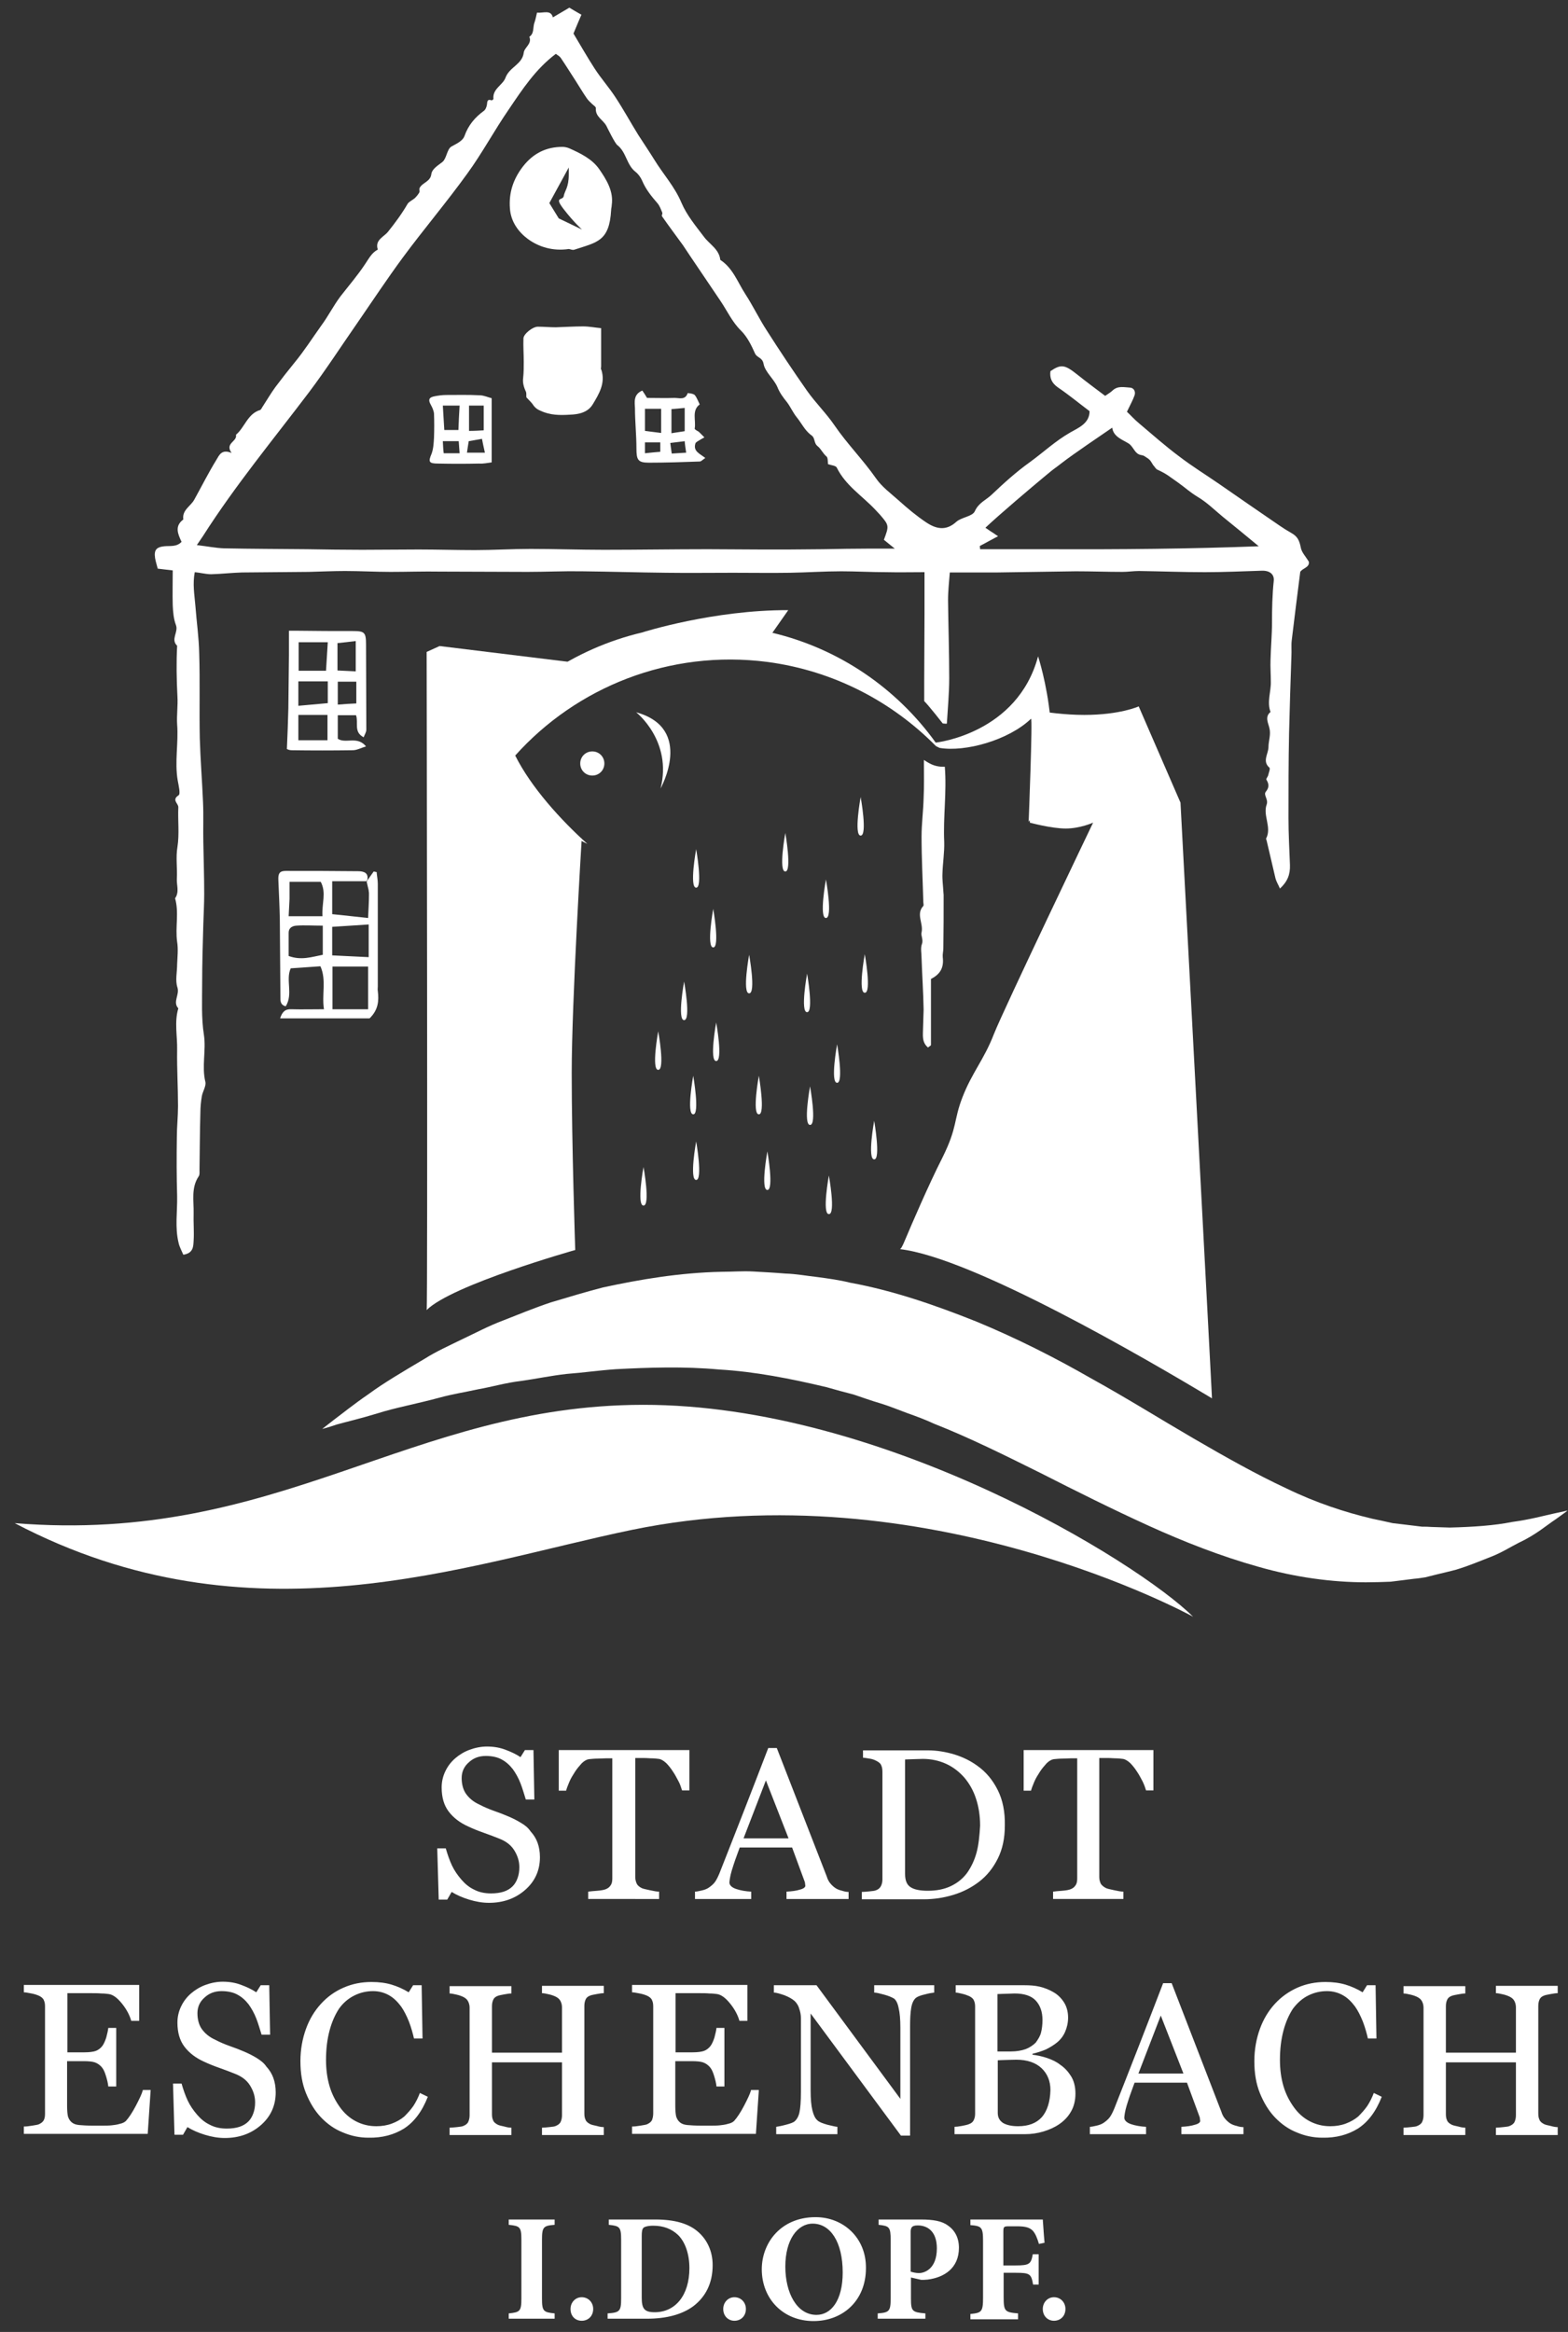 <?xml version="1.0" encoding="utf-8"?>
<!-- Generator: Adobe Illustrator 26.0.3, SVG Export Plug-In . SVG Version: 6.00 Build 0)  -->
<svg version="1.1" id="Ebene_1" xmlns="http://www.w3.org/2000/svg" xmlns:xlink="http://www.w3.org/1999/xlink" x="0px" y="0px"
	 viewBox="0 0 532.9 792.3" style="enable-background:new 0 0 532.9 792.3;" xml:space="preserve">
<rect x="0" y="0" width="532.9" height="792.3" fill="#333333" stroke="none"/>
<style type="text/css">
	.st0{fill:#FFFFFF;}
	.st1{fill:none;}
</style>
<g>
	<path class="st0" d="M411.9,475.1c0.1,0.6-10.7-202.4-10.7-202.4L387,240c0,0-6.3,2.9-18.5,2.9c-6.6,0-12.9-0.9-17.3-1.6l1.3,6.9
		c2.4-1.7,4-2.2,3.4,0.5c-1,4.7-1.4,2.9-1.4,2.9s-1.6,9-3,14.3c-1.5,5.4-1.5,13.6-1.5,13.6s7.3,2,12.2,2c4.9,0,9.3-2,9.3-2
		s-30.2,63-33.7,71.8c-3.4,8.8-7.4,13-10.7,21.5c-3.1,8-1.6,10-6.8,20.5c-4.7,9.2-10.9,23.7-12.2,26.8c-1.6,3.9-2,4.3-2.3,4.3
		C330.4,427.2,389.6,461.7,411.9,475.1L411.9,475.1z M305.7,424.3C305.7,424.3,305.7,424.3,305.7,424.3
		C305.7,424.3,305.7,424.3,305.7,424.3L305.7,424.3z M305.5,424.3C305.6,424.3,305.6,424.3,305.5,424.3
		C305.6,424.3,305.6,424.3,305.5,424.3L305.5,424.3z M214.7,227.5l-65.3-8l-4.4,2c0,0,0.4,223.6,0,223.6
		c8.6-8.6,50.5-20.4,50.5-20.4s-1.2-35.8-1.2-60.1s3.4-79.6,3.4-79.6s-8.8-5.8-13.2-9.8c-4.4-4-13.2-17.1-15.6-20.1
		c-2.4-3-2-8.2,0-9.2c1.5-0.8,10.6-2.1,18.6-2.9L214.7,227.5L214.7,227.5z"/>
	<path class="st0" d="M444.8,190.8c-1.1-1.8-2.4-3.1-2.7-4.7c-0.5-2.5-1.1-3.8-3.2-5c-1.4-0.8-2.7-1.6-4-2.5
		c-6.9-4.7-13.8-9.5-20.6-14.2c-4.5-3.1-9.2-6-13.5-9.3c-4.7-3.5-9.1-7.4-13.6-11.2c-1.6-1.3-3-2.9-4.2-4c1.1-2.3,2-3.9,2.6-5.6
		c0.4-1.2-0.2-2.5-1.5-2.6c-2-0.1-4.1-0.7-5.9,0.9c-0.7,0.7-1.6,1.2-2.6,1.9c-3.2-2.4-6.3-4.7-9.3-7.1c-4.4-3.5-5.6-3.8-9.3-1.3
		c-0.3,2.3,0.4,4,2.5,5.5c3.7,2.5,7.2,5.4,10.8,8.1c0,4.2-3.9,5.7-6.5,7.2c-5.1,2.9-9.2,6.8-13.9,10.2c-4.6,3.3-8.8,7.1-12.9,11
		c-1.9,1.8-4.4,2.7-5.7,5.6c-0.8,1.8-4.5,2-6.3,3.6c-3.5,3.2-6.9,2.4-10.2,0.2c-3.3-2.2-6.4-4.8-9.4-7.5c-2.7-2.4-5.7-4.6-7.7-7.5
		c-4.4-6.3-9.8-11.7-14.1-18c-2.8-4.1-6.4-7.6-9.3-11.7c-4.7-6.7-9.3-13.6-13.7-20.5c-2.6-4-4.7-8.4-7.3-12.4
		c-2.6-4-4.2-8.8-8.5-11.6c-0.4-3.7-3.7-5.3-5.6-7.9c-2.8-3.7-5.8-7.3-7.6-11.5c-2.3-5.5-6.2-9.7-9.2-14.6c-1.8-2.9-3.7-5.7-5.5-8.5
		c-2.6-4.2-5-8.6-7.7-12.7c-2.2-3.4-4.9-6.4-7.1-9.8c-2.6-4-4.9-8.1-7.2-11.9c0.9-2.2,1.8-4.3,2.7-6.4c-1.6-0.9-2.8-1.6-4.1-2.4
		c-1.8,1.1-3.6,2.1-5.6,3.3c-0.7-2.7-3.2-1.4-5.4-1.6c-0.3,1.3-0.5,2.3-0.8,3.2c-0.7,1.6,0,3.8-1.8,5c1,2.4-1.7,3.6-1.9,5.4
		c-0.5,4-4.9,4.9-6.2,8.5c-0.9,2.5-4.5,3.8-4.1,7.2c0,0.2-0.5,0.5-0.6,0.5c-1.4-0.5-1.5,0.2-1.6,1.4c-0.1,0.8-0.5,1.8-1.1,2.2
		c-3,2.2-5.2,4.8-6.5,8.4c-0.6,1.8-2.7,2.7-4.5,3.7c-1.5,0.9-1.6,4-3,5.2c-1.5,1.2-3.5,2.3-3.8,4.1c-0.3,2.7-3.1,2.9-4,4.8
		c-0.2,0.4,0.1,1.1-0.1,1.5c-0.4,0.7-0.9,1.3-1.5,1.9c-0.8,0.7-2,1.2-2.5,2c-1.9,3.3-4.2,6.4-6.6,9.4c-1.4,1.8-4.6,2.8-3.5,6.1
		c-2.1,1.1-3,3-4.3,4.9c-2.5,3.8-5.6,7.4-8.4,11c-2.4,3.2-4.2,6.8-6.5,9.9c-3,4.2-5.8,8.6-9.1,12.6c-2.2,2.7-4.4,5.5-6.5,8.3
		c-1.6,2.2-3,4.6-4.5,6.9c-0.2,0.3-0.4,0.8-0.7,0.9c-4.3,1.3-5.2,5.9-8.2,8.4c0.5,2.4-3.9,2.8-1.5,6.2c-3.5-1.5-4.3,1-5.2,2.4
		c-2.7,4.4-5,9-7.5,13.5c-1.2,2.2-4.2,3.5-3.7,6.7c-3.1,2.3-1.8,5-0.6,7.6c-1.7,1.8-3.9,1.3-5.9,1.5c-2.7,0.3-3.5,1.3-3.1,4
		c0.2,1.2,0.6,2.4,0.9,3.6c1.8,0.2,3.2,0.4,5.1,0.6c0,4-0.1,7.9,0,11.8c0.1,2.3,0.3,4.7,1.1,6.8c0.9,2.4-1.9,4.8,0.4,7
		c-0.3,5.7-0.2,11.4,0.1,17.2c0.2,3.1-0.3,6.4-0.1,9.5c0.5,6.4-0.9,12.7,0.2,19.1c0.3,1.7,1,4.5,0.3,5c-2.5,1.6,0,2.8-0.1,4.1
		c-0.2,4.5,0.4,9-0.3,13.5c-0.6,3.5,0,7.2-0.2,10.8c-0.1,2.2,0.9,4.5-0.6,6.6c1.4,4.9,0,9.8,0.7,14.8c0.4,2.5,0.1,5.1,0,7.6
		c0,2.7-0.7,5.5,0.1,7.9c0.8,2.5-1.7,4.9,0.3,7.1c-1.4,4.7-0.3,9.4-0.4,14.1c-0.1,6.4,0.3,12.7,0.3,19.1c0,3.5-0.4,7.1-0.4,10.6
		c-0.1,6.7-0.1,13.4,0.1,20c0.1,5.3-0.8,10.6,0.5,15.9c0.3,1.4,1.1,2.8,1.6,4c3.4-0.5,3.4-2.8,3.5-4.7c0.2-3.1-0.1-6.2,0-9.4
		c0.1-4.2-0.9-8.6,1.7-12.5c0.4-0.5,0.3-1.4,0.3-2.1c0.1-6.5,0.1-13.1,0.3-19.6c0-1.9,0.2-3.8,0.5-5.6c0.3-1.6,1.5-3.4,1.2-4.8
		c-1.3-5.3,0.3-10.7-0.5-16c-0.9-5.7-0.6-11.5-0.6-17.3c0-6.8,0.2-13.6,0.4-20.4c0.1-3.4,0.3-6.8,0.3-10.2c0-5.9-0.2-11.7-0.3-17.6
		c-0.1-4.5,0.1-9-0.1-13.5c-0.3-7.3-0.9-14.6-1.1-21.8c-0.2-9.6,0.1-19.2-0.2-28.8c-0.1-5.4-0.9-10.8-1.3-16.2
		c-0.3-3.7-1-7.4-0.2-11.4c2,0.2,3.8,0.7,5.6,0.7c3.5-0.1,6.9-0.5,10.4-0.6c7.6-0.1,15.2-0.1,22.8-0.2c4.1-0.1,8.2-0.3,12.3-0.3
		c5.1,0,10.3,0.3,15.4,0.3c5.6,0,11.3-0.2,16.9-0.1c9.9,0,19.8,0.1,29.7,0.1c6.1,0,12.2-0.3,18.4-0.2c9.6,0.1,19.1,0.4,28.7,0.5
		c7.6,0.1,15.1,0,22.7,0c6.5,0,13,0.1,19.4,0c5.8-0.1,11.6-0.5,17.4-0.5c5.1,0,10.2,0.3,15.4,0.3c4.2,0.1,8.4,0,12.9,0
		c0,5.2,0,9.7,0,14.2c0,7.6-0.1,15.2-0.1,22.9c0,2.2,0,4.5,0,6.7c1.7,1.7,6.3,7.6,6.3,7.6l1.2,0.1l0.2-0.1
		c0.3-5.1,0.8-10.2,0.8-15.3c0-8.9-0.3-17.7-0.4-26.6c0-3.3,0.4-6.6,0.6-9.4c5.7,0,10.8,0,15.9,0c9-0.1,17.9-0.3,26.9-0.4
		c5.3,0,10.6,0.2,15.9,0.2c1.9,0,3.7-0.3,5.6-0.3c7.4,0.1,14.9,0.4,22.4,0.4c6.4,0,12.9-0.3,19.3-0.5c2.7-0.1,4.3,1.2,4.1,3.4
		c-0.5,4.7-0.6,9.5-0.6,14.2c0,4.2-0.4,8.4-0.5,12.6c-0.1,2.5,0.1,5,0.1,7.5c0.1,3.4-1.4,6.9-0.1,10.3c-2,1.6-0.8,3.7-0.4,5.4
		c0.6,2.3-0.3,4.4-0.3,6.5c0,2.3-2.2,4.8,0.3,7c0.4,0.3-0.2,1.7-0.4,2.6c-0.1,0.5-0.8,1.2-0.6,1.5c0.9,1.5,1,2.6-0.2,4.1
		c-0.9,1.1,0.9,2.5,0.3,4.3c-1.4,3.7,1.8,7.8-0.2,11.6c-0.1,0.2,0.2,0.5,0.2,0.8c1,4.3,2,8.5,3,12.8c0.3,1.1,1,2.2,1.5,3.4
		c2.6-2.4,3.5-4.8,3.4-8c-0.2-5.3-0.5-10.6-0.5-16c0-9.6,0-19.2,0.2-28.7c0.2-8.8,0.5-17.6,0.8-26.4c0.1-1.7-0.1-3.5,0.1-5.2
		c0.9-7.7,1.9-15.3,2.9-23.3C442.7,193,445.2,192.8,444.8,190.8L444.8,190.8z M300.4,183.4c1,0.8,2,1.6,3.7,3c-3.3,0-6,0-8.6,0
		c-5.2,0-10.4,0.1-15.6,0.2c-4,0-7.9,0.1-11.9,0.1c-3.1,0-6.2,0-9.3,0c-6,0-12-0.1-18.1-0.1c-11.8,0-23.6,0.2-35.4,0.2
		c-8.3,0-16.6-0.3-24.9-0.3c-6.3,0-12.6,0.4-18.9,0.4c-6.4,0-12.8-0.2-19.2-0.2c-6.4,0-12.8,0.1-19.2,0.1c-6.2,0-12.5-0.1-18.7-0.2
		c-9.4-0.1-18.8-0.1-28.2-0.3c-2.8-0.1-5.7-0.7-9.2-1.1c0.9-1.3,1.5-2.2,2.1-3.1c10.9-17.1,23.8-32.7,36-48.8
		c5.8-7.7,11.1-15.9,16.6-23.8c5.1-7.4,10-14.8,15.3-22c7.1-9.6,14.9-18.8,21.9-28.5c5.1-7,9.2-14.7,14.1-21.8
		c4.6-6.8,9.1-13.7,16-18.9c0.7,0.5,1.4,0.9,1.7,1.4c1.7,2.5,3.3,5.1,5,7.7c1.3,2,2.5,4.1,3.9,6.1c0.5,0.7,1.1,1.2,1.7,1.8
		c0.5,0.5,1.4,1,1.3,1.5c-0.2,2.9,2.5,3.9,3.6,6c0.5,1,2.9,5.9,3.7,6.5c3.1,2.4,3.1,6.7,6.2,9.1c0.9,0.7,1.7,1.8,2.2,2.9
		c1.2,2.9,3.1,5.3,5.2,7.7c0.8,0.9,1.2,2.1,1.7,3.3c0.1,0.3-0.3,0.9-0.1,1.2c2.3,3.3,4.7,6.5,7.1,9.8c0.8,1.2,1.6,2.4,2.4,3.6
		c3.4,5,6.8,10.1,10.2,15.1c2.4,3.5,4.1,7.4,7.2,10.4c2.1,2.1,3.5,5,4.7,7.7c0.7,1.5,2.5,1.3,2.9,3.5c0.5,2.8,3.5,5.1,4.7,7.9
		c0.8,2,2,3.6,3.3,5.2c1.2,1.6,2,3.5,3.3,5.1c1.7,2.1,2.8,4.6,5.1,6.2c1.2,0.9,0.6,2.6,2.1,3.7c1,0.8,1.7,2.4,2.9,3.4
		c0.5,0.4,0.4,1.7,0.5,2.6c1.2,0.4,2.7,0.5,3,1.2c3,6.1,8.7,9.6,13.1,14.3c0.5,0.5,1,1.1,1.5,1.6
		C302.2,178.5,302.2,178.6,300.4,183.4L300.4,183.4z M427.8,185.6c-23.8,0.9-47.4,1.1-71.1,1c-7.9,0-15.8,0-23.6,0
		c0-0.4-0.1-0.7-0.1-1.1c0.4-0.2,2.3-1.2,2.8-1.5c1.4-0.7,1.4-0.8,3.4-1.8c-0.9-0.6-1.7-1.2-2.4-1.6c-0.7-0.5-1.3-0.9-1.9-1.3
		c5-4.7,15.4-13.5,20.7-17.9c3.5-2.9,1.8-1.4,5.4-4.2s13.2-9.3,17-11.9c1.9-1.3-2,1.3,0,0v0v0c0.2,1.6,1.1,2.6,2.2,3.4
		c1.1,0.8,2.3,1.3,3.4,2c0.2,0.1,0.4,0.3,0.6,0.5c1.2,1.2,1.7,3.1,3.6,3.4c0.3,0.1,0.6,0.1,0.8,0.2c0.3,0.1,1.1,0.7,1.3,0.8
		c1.1,0.7,1.3,1.3,2,2.4c0.2,0.2,0.3,0.4,0.5,0.6c0.1,0.2,0.2,0.3,0.4,0.5c0.1,0.2,0.3,0.3,0.4,0.4c1.3,0.6,2.5,1.2,3.7,2
		c0.6,0.4,2.8,2,3.4,2.4c2.8,2,3.8,3.1,6.7,4.9c3.1,1.8,5.8,4.5,8.6,6.8C419.7,178.9,423.8,182.3,427.8,185.6L427.8,185.6z
		 M313.2,316.8c-0.3,1.1,0.7,2.5,0.1,4c-0.5,1.4-0.1,3.1-0.1,4.7c0.2,5.9,0.6,11.7,0.7,17.5l-0.2,6.5c0,2.1-0.5,4.6,1.7,6.4
		c0.4-0.4,1-0.6,1-0.9c0-18.8,0-3.8,0-22.4c3.4-1.7,4.4-4.1,4-7.4c-0.1-1,0.2-2,0.2-3c0.1-6,0.1-12.1,0.1-18.1
		c0-0.4-0.1-0.9-0.1-1.3c-0.1-2-0.4-4-0.3-6c0.1-3.6,0.7-7.2,0.6-10.7c-0.4-8.5,0.9-17,0.2-25.6c-0.2,0-2.3,0.2-4.5-0.8
		c-1.3-0.6-2.1-1.2-2.6-1.5c0,0.2,0,0.4,0,0.6c0,4.1,0.1,8.2-0.1,12.3c-0.1,4.4-0.7,8.7-0.7,13.1c0,7.4,0.4,14.9,0.6,22.3
		c0,0.4,0.2,1,0,1.3C311.2,310.6,313.9,313.7,313.2,316.8L313.2,316.8z"/>
	<path class="st0" d="M128.4,335.1c0-11.6,0-23.2,0-34.8c0-1.3-0.3-2.7-0.4-4c-0.3-0.1-0.6-0.1-1-0.2c-0.7,1-1.5,2.1-2.2,3.1
		c0,0.1,0,0.2-0.1,0.3c0,0-0.1,0-0.1,0c0,0,0,0,0,0c0.2,1,0.5,2,0.7,3c0,0.1,0,0.1,0,0.2c0.1,0.4,0.1,0.7,0.1,1.1
		c0,2.8-0.2,5.6-0.3,8.1c-4-0.4-7.9-0.9-12.2-1.3c0-3.4,0-7.1,0-11.2c2,0,4,0,5.9,0c1.9,0,3.8,0,5.8,0c0,0,0,0,0-0.1
		c0.1-0.1,0.1-0.2,0.2-0.2c0.6-2.5-1.1-3.1-3.1-3.1c-8.2-0.1-16.4-0.1-24.6-0.1c-2.1,0-2.6,0.9-2.5,3.1c0.2,4.4,0.4,8.8,0.5,13.3
		c0.1,8.8,0.1,17.6,0.2,26.4c0,1.3-0.1,2.7,1.8,3.2c2.6-4.1-0.1-9,1.7-12.9c3.5-0.2,6.7-0.5,10.1-0.7c2.1,4.7,0.4,9.6,1.2,14.6
		c-3.9,0-7.5,0.1-11.1,0c-2.1-0.1-3.1,0.9-3.8,3.1c10.6,0,20.8,0,30.4,0c3-2.9,3.2-6,2.8-9.3C128.3,336.3,128.4,335.7,128.4,335.1
		L128.4,335.1z M98.1,316.9c0-1.7,1.3-2.3,2.6-2.4c2.8-0.2,5.7,0,9,0c0,3.7,0,6.7,0,9.9c-3.7,0.7-7.3,2-11.6,0.4
		C98.1,322.3,98.1,319.6,98.1,316.9L98.1,316.9z M109.6,311.3c-2,0-3.8,0-5.6,0c-1.8,0-3.6,0-5.9,0c0.1-2,0.2-3.9,0.3-5.9
		c0-1.8,0-3.7,0-5.8c3.6,0,7,0,10.6,0C111,303.3,109.3,307.1,109.6,311.3L109.6,311.3z M113,328.4c4.1,0,7.9,0,12.1,0
		c0,4.7,0,9.5,0,14.5c-3.8,0-7.8,0-12.1,0C113,338,113,333.5,113,328.4L113,328.4z M125.3,325.2c-4.3-0.2-8.2-0.4-12.4-0.6
		c0-3.3,0-6.3,0-9.7c4.3-0.3,8.3-0.5,12.4-0.8C125.3,317.8,125.3,321.6,125.3,325.2L125.3,325.2z"/>
	<path class="st0" d="M124.5,247.9c0-9.6-0.1-19.3-0.1-28.9c0-4.2-0.5-4.6-4.6-4.6c-6.2,0-12.3,0-18.5-0.1c-1,0-1.9,0-3.1,0
		c0,3,0,5.6,0,8.3c-0.1,6-0.1,12-0.2,18.1c-0.1,4.5-0.3,8.9-0.5,13.8c0.2,0.1,0.9,0.4,1.5,0.4c7,0.1,13.9,0.1,20.9,0
		c1.4,0,2.8-0.8,4.5-1.3c-3-3.7-6.9-0.8-9.6-2.6c0-2.7,0-5.3,0-8c2.3,0,4.3,0,6.2,0c0.9,2.6-0.9,5.7,2.6,7.5
		C123.9,249.6,124.5,248.8,124.5,247.9L124.5,247.9z M101.4,242.9c3.4,0,6.6,0,9.9,0c0,2.9,0,5.5,0,8.6c-3.6,0-6.6,0-9.9,0
		C101.4,248.7,101.4,246,101.4,242.9L101.4,242.9z M101.4,231.5c3.5,0,6.5,0,10,0c0,2.5,0,4.7,0,7.4c-3.2,0.3-6.5,0.6-10,0.9
		C101.4,237.2,101.4,234.6,101.4,231.5L101.4,231.5z M111.4,218.2c-0.2,3.1-0.4,6.4-0.6,9.7c-3.2,0-6.1,0-9.3,0c0-3.1,0-6.2,0-9.7
		C104.7,218.2,108,218.2,111.4,218.2L111.4,218.2z M120.9,228.1c-1.9-0.1-3.8-0.2-6.2-0.3c0-3.4,0-6.2,0-9.3
		c1.9-0.2,3.9-0.4,6.2-0.7C120.9,221.3,120.9,224.4,120.9,228.1L120.9,228.1z M121.1,239c-2.1,0.1-4.1,0.2-6.3,0.4
		c0-2.9,0-5.2,0-7.8c2.2,0,4.1,0,6.3,0C121.1,234.1,121.1,236.3,121.1,239L121.1,239z"/>
	<path class="st1" d="M114.7,227.8c0-3.4,0-6.2,0-9.3c1.9-0.2,3.9-0.4,6.2-0.7c0,3.5,0,6.6,0,10.3C119,228,117.1,227.9,114.7,227.8
		L114.7,227.8z"/>
	<path class="st1" d="M121.1,239c-2.1,0.1-4.1,0.2-6.3,0.4c0-2.9,0-5.2,0-7.8c2.2,0,4.1,0,6.3,0C121.1,234.1,121.1,236.3,121.1,239
		L121.1,239z"/>
	<path class="st0" d="M203.6,57.4c-2.4-3.4-6.3-5.3-10.1-7c-0.7-0.3-1.6-0.5-2.3-0.5c-5.6,0-10,2.2-13.5,6.7
		c-3.3,4.3-4.8,8.9-4.4,14.2c0.3,4.6,3,8.1,6.1,10.4c3.7,2.7,8.5,4.2,13.9,3.4c0.4,0,1.3,0.5,2,0.2c7.6-2.5,11.8-2.8,12.4-13.4
		c0-0.6,0.2-1.1,0.2-1.7C208.6,65,206.1,61,203.6,57.4L203.6,57.4z M197.8,78l-7.9-3.8l-3.2-5.2l6.6-12.1c0,0.4,0,1.2,0,2.4
		c0,4.5-1.4,5.5-1.7,7.3c-0.3,1.7-3.5,0,0,4.5C195,75.5,197.8,78,197.8,78L197.8,78z"/>
	<path class="st0" d="M236.1,145.6c0.5-2.8-1.1-6.1,1.7-8.2c-0.6-1.2-1-2.4-1.7-3.2c-0.5-0.5-2.4-0.7-2.4-0.6
		c-0.8,2.4-2.8,1.6-4.4,1.6c-3.2,0.1-6.3,0-9.4,0c-0.6-1-1.1-1.8-1.6-2.5c-3.1,1.3-2.6,3.9-2.5,6c0,4.5,0.5,9.1,0.5,13.6
		c0,4,0.5,4.9,4.3,4.9c5.7,0,11.5-0.2,17.2-0.4c0.5,0,1-0.6,1.9-1.2c-1.9-1.5-4.3-2.3-3.3-5.1c0.2-0.2,0.4-0.4,0.6-0.5
		c0.8-0.5,1.6-1,2.4-1.4c-0.6-0.6-1.3-1.3-1.9-1.9C237,146.4,236,145.9,236.1,145.6L236.1,145.6z M219.2,150.3c1.7,0,3.4,0,5.2,0
		c0,1,0,2,0,3.2c-1.6,0.1-3.2,0.3-5.2,0.5C219.2,152.5,219.2,151.5,219.2,150.3L219.2,150.3z M224.7,147.1c-1.9-0.2-3.7-0.5-5.5-0.7
		c0-2.6,0-5,0-7.5c1.9,0,3.6,0,5.5,0C224.7,141.7,224.7,144.2,224.7,147.1L224.7,147.1z M232.7,146.5c-1.7,0.3-2.9,0.4-4.5,0.7
		c0-2.7,0-5.2,0-8.2c1.2-0.1,2.6-0.2,4.5-0.4C232.7,141.4,232.7,143.8,232.7,146.5L232.7,146.5z M233.2,153.8
		c-1.9,0.1-3.3,0.2-4.9,0.3c-0.2-1.2-0.3-2.2-0.5-3.6c1.7-0.2,3.1-0.4,4.9-0.6C232.8,151.3,233,152.4,233.2,153.8L233.2,153.8z"/>
	<path class="st0" d="M167.1,157.1c0-7.5,0-14.4,0-21.8c-1.2-0.3-2.7-1-4.1-1c-3.8-0.2-7.5-0.1-11.3-0.1c-1.4,0-2.9,0.2-4.3,0.5
		c-1.8,0.4-1.8,1.4-1,2.8c0.5,0.9,1,2,1.1,3c0.1,2.7,0.1,5.5,0,8.2c-0.1,1.8-0.2,3.7-0.8,5.4c-1.2,2.8-1,3.4,2.2,3.4
		c4.6,0.1,9.3,0.1,13.9,0C164.2,157.6,165.6,157.3,167.1,157.1L167.1,157.1z M150.5,149.9c1.9,0,3.4,0,5.4,0
		c0.1,1.3,0.2,2.6,0.3,4.1c-1.9,0-3.4,0-5.4,0C150.6,152.6,150.6,151.4,150.5,149.9L150.5,149.9z M156.2,137.8
		c-0.2,3.1-0.3,5.6-0.4,8.3c-1.4,0-2.9,0-4.8,0c-0.2-2.8-0.3-5.4-0.5-8.3C152.5,137.8,154.2,137.8,156.2,137.8L156.2,137.8z
		 M164.4,146.2c-1.6,0.1-3.1,0.2-5,0.2c0-3,0-5.8,0-8.6c1.6,0,3.2,0,5,0C164.4,140.6,164.4,143.3,164.4,146.2L164.4,146.2z
		 M164.8,153.8c-2,0-3.9,0-6.1,0c0.2-1.5,0.4-2.6,0.6-3.9c1.5-0.3,3-0.5,4.5-0.8C164.1,150.7,164.4,152,164.8,153.8L164.8,153.8z"/>
	<path class="st0" d="M352.8,223c-7,26.2-34.5,29.3-34.8,29.3c-13.2-18.4-32.8-31.9-55.5-37.3l5.4-7.7c-25.4-0.1-49.4,7.5-49.4,7.5
		l0.1,0c-23.7,5.5-44.1,19.7-57.5,39.2c9.1,13.2,21.4,24.1,35.8,31.4l0,0c0-0.1,2.6,1.3,2.7,1.3c-9-8.1-19.1-19.2-24.5-30
		c20.8-23.2,52.4-36.1,85.7-31.8c22.6,3,42.4,13.5,57.3,28.6c0.4,0.2,0.8,0.4,1.2,0.6c8.7,1.5,23.5-2.6,31.1-9.9
		c0.6-0.5-0.8,35-0.8,35C364.9,259.8,352.8,223,352.8,223L352.8,223z M201.3,263.5c2.3,0,4.1-1.8,4.1-4.1c0-2.3-1.8-4.1-4.1-4.1
		s-4.1,1.8-4.1,4.1C197.2,261.7,199,263.5,201.3,263.5L201.3,263.5z M216.2,242c0,0,12.4,9.7,8.3,25.9
		C224.4,268,236.1,247.5,216.2,242L216.2,242z"/>
	<path class="st0" d="M109.5,485.5c0,0,1.4-1.1,4.1-3.2c2.7-2,6.5-5.1,11.6-8.6c5-3.7,11.6-7.6,19.2-12.1c3.8-2.4,8-4.3,12.5-6.5
		c4.5-2.1,9.1-4.6,14.2-6.5c5.1-2,10.4-4.2,16.1-6.1c5.7-1.7,11.6-3.5,17.8-5.1c12.5-2.7,26-5,40.2-5.3c3.6,0,7.2-0.3,10.8-0.1
		c3.6,0.2,7.3,0.4,10.9,0.7c3.7,0.1,7.3,0.8,11,1.2c3.7,0.5,7.4,1,11,1.9c14.8,2.7,29.1,7.7,42.9,13.2c13.8,5.7,26.8,12.3,39,19.3
		c12.3,6.8,23.8,14,34.8,20.4c11,6.4,21.5,12.3,31.6,17c10.1,4.9,19.9,8.1,29.2,10.3c2.4,0.5,4.7,1,6.9,1.5c2.3,0.3,4.5,0.5,6.7,0.8
		c1.1,0.1,2.2,0.3,3.3,0.4c1.1,0,2.1,0,3.2,0.1c2.1,0.1,4.2,0.1,6.2,0.2c8-0.2,15.3-0.7,21.2-1.9c6-0.8,10.7-2.1,13.9-2.8
		c3.3-0.7,5-1.1,5-1.1s-1.4,1.1-4.1,3c-2.8,1.8-6.6,5.2-12.4,7.9c-2.8,1.4-5.9,3.4-9.5,4.8c-3.6,1.4-7.6,3.1-11.9,4.4
		c-2.2,0.6-4.5,1.1-6.9,1.7c-1.2,0.3-2.4,0.6-3.6,0.9c-1.3,0.2-2.5,0.4-3.8,0.5c-2.6,0.3-5.3,0.7-8,1c-2.7,0.1-5.5,0.2-8.4,0.2
		c-11.5,0-24.1-1.7-36.6-5.3c-12.5-3.5-25.1-8.4-37.4-14c-12.3-5.6-24.5-11.7-36.5-17.8c-12.1-6-24.1-12-36.3-16.8
		c-3-1.4-6-2.5-9.1-3.6c-3-1.1-6.1-2.4-9.1-3.3c-3.1-0.9-6.1-2-9.1-3c-3.1-0.8-6.1-1.6-9.2-2.5c-12.2-2.9-24.4-5.3-36.5-6
		c-12-1.1-23.8-0.7-35.2-0.1c-5.7,0.4-11.2,1.2-16.6,1.6c-5.4,0.6-10.5,1.7-15.6,2.4c-5.1,0.6-9.8,2-14.4,2.8c-4.6,1-9,1.7-13,2.8
		c-8.1,2.2-15.4,3.5-21.3,5.4c-5.9,1.8-10.7,2.9-13.9,3.8C111.2,485.1,109.5,485.5,109.5,485.5L109.5,485.5L109.5,485.5z"/>
	<path class="st0" d="M405.5,549.3c-19.1-18.9-105.7-72.1-187-72C139,477.4,95,524.8,5,517.5c80,42,153.5,13.9,209.7,2.3
		C314.7,499.2,405.5,549.3,405.5,549.3L405.5,549.3L405.5,549.3z"/>
	<path class="st0" d="M236.6,288.5c0,0-2.4,13.1,0,13.1C238.9,301.6,236.6,288.5,236.6,288.5L236.6,288.5z"/>
	<path class="st0" d="M242.4,308.8c0,0-2.4,13.1,0,13.1C244.7,321.9,242.4,308.8,242.4,308.8L242.4,308.8z"/>
	<path class="st0" d="M243.4,347.4c0,0-2.4,13.1,0,13.1C245.8,360.5,243.4,347.4,243.4,347.4L243.4,347.4z"/>
	<path class="st0" d="M274.3,330.8c0,0-2.4,13.1,0,13.1C276.6,343.9,274.3,330.8,274.3,330.8L274.3,330.8z"/>
	<path class="st0" d="M297.1,380.8c0,0-2.4,13.1,0,13.1C299.4,394,297.1,380.8,297.1,380.8L297.1,380.8z"/>
	<path class="st0" d="M235.6,365.5c0,0-2.4,13.1,0,13.1C237.9,378.7,235.6,365.5,235.6,365.5L235.6,365.5z"/>
	<path class="st0" d="M236.6,387.8c0,0-2.4,13.1,0,13.1C238.9,400.9,236.6,387.8,236.6,387.8L236.6,387.8z"/>
	<path class="st0" d="M260.8,391.2c0,0-2.4,13.1,0,13.1C263.1,404.3,260.8,391.2,260.8,391.2L260.8,391.2z"/>
	<path class="st0" d="M280.7,298.8c0,0-2.4,13.1,0,13.1C283.1,311.9,280.7,298.8,280.7,298.8L280.7,298.8z"/>
	<path class="st0" d="M254.6,324.4c0,0-2.4,13.1,0,13.1C257,337.5,254.6,324.4,254.6,324.4L254.6,324.4z"/>
	<path class="st0" d="M284.5,354.8c0,0-2.4,13.1,0,13.1C286.8,367.9,284.5,354.8,284.5,354.8L284.5,354.8z"/>
	<path class="st0" d="M223.7,350.4c0,0-2.4,13.1,0,13.1C226.1,363.5,223.7,350.4,223.7,350.4L223.7,350.4z"/>
	<path class="st0" d="M275.3,369.1c0,0-2.4,13.1,0,13.1C277.7,382.3,275.3,369.1,275.3,369.1L275.3,369.1z"/>
	<path class="st0" d="M257.9,365.5c0,0-2.4,13.1,0,13.1C260.2,378.7,257.9,365.5,257.9,365.5L257.9,365.5z"/>
	<path class="st0" d="M281.7,399.4c0,0-2.4,13.1,0,13.1C284.1,412.6,281.7,399.4,281.7,399.4L281.7,399.4z"/>
	<path class="st0" d="M218.7,396.5c0,0-2.4,13.1,0,13.1C221.1,409.6,218.7,396.5,218.7,396.5L218.7,396.5z"/>
	<path class="st0" d="M232.5,333.5c0,0-2.4,13.1,0,13.1C234.9,346.6,232.5,333.5,232.5,333.5L232.5,333.5z"/>
	<path class="st0" d="M293.9,324.2c0,0-2.4,13.1,0,13.1C296.3,337.4,293.9,324.2,293.9,324.2L293.9,324.2z"/>
	<path class="st0" d="M266.9,283c0,0-2.4,13.1,0,13.1C269.2,296.1,266.9,283,266.9,283L266.9,283z"/>
	<path class="st0" d="M292.5,270.8c0,0-2.4,13.1,0,13.1C294.9,283.9,292.5,270.8,292.5,270.8L292.5,270.8z"/>
	<path class="st0" d="M204.3,124.5c0-4.2,0-8.4,0-13c-2.1-0.2-4.1-0.6-6.1-0.6c-3.1,0-6.2,0.2-9.3,0.3c-2,0-4.1-0.2-6.1-0.2
		c-1.8,0-4.9,2.5-4.9,4c-0.1,2.6,0.1,5.3,0.1,7.9c0,1.8,0,3.7-0.2,5.5c-0.2,1.4,0.1,2.9,0.9,4.6c0.3,0.6,0.1,1.4,0.2,2
		c0.7,0.8,1.5,1.5,2.1,2.3c0.7,1.1,1.5,1.8,2.8,2.3c3.2,1.5,6.5,1.5,9.8,1.3c3-0.1,6.2-0.7,7.9-3.6c2.1-3.5,4.3-7.1,2.9-11.6
		C204.1,125.4,204.3,124.9,204.3,124.5L204.3,124.5z"/>
	<path class="st0" d="M48.5,710.3c-0.3,1.1-1.1,2.8-2.3,5.1c-1.2,2.3-2.4,4.1-3.4,5.2c-0.4,0.4-1.1,0.8-2.1,1
		c-1,0.3-1.9,0.4-2.8,0.5c-0.9,0.1-2,0.1-3.3,0.1c-1.3,0-2.3,0-3.1,0c-2,0-3.5-0.1-4.6-0.2c-1.1-0.1-1.9-0.4-2.5-0.9
		c-0.6-0.5-1-1.1-1.3-2c-0.2-0.9-0.3-2.1-0.3-3.6v-15.2h5.7c1.5,0,2.8,0.1,3.7,0.4c0.9,0.3,1.8,0.9,2.5,1.8c0.5,0.6,0.9,1.5,1.3,2.8
		c0.4,1.3,0.7,2.5,0.8,3.6h2.7v-19.9h-2.7c-0.1,1-0.4,2.1-0.7,3.3c-0.4,1.2-0.8,2.1-1.3,2.8c-0.6,0.8-1.4,1.4-2.2,1.7
		c-0.8,0.3-2.2,0.5-4,0.5h-5.7v-20.1h8c1.3,0,2.5,0,3.5,0.1c1,0,1.9,0.1,2.6,0.2c1.4,0.2,2.9,1.3,4.5,3.3c1.6,2,2.6,4,3.1,5.8h2.7
		v-12.2H8.1v2.5c0.6,0,1.5,0.2,2.6,0.4c1.1,0.2,1.9,0.5,2.6,0.8c0.8,0.4,1.4,0.9,1.6,1.5c0.3,0.6,0.4,1.3,0.4,2.1v36.4
		c0,0.9-0.1,1.6-0.4,2.2c-0.3,0.6-0.8,1-1.6,1.4c-0.4,0.2-1.1,0.3-2.3,0.5c-1.2,0.2-2.1,0.3-2.9,0.3v2.5h42.1l1-14.9H48.5
		L48.5,710.3z M87.2,699.2c-1.3-0.8-2.7-1.5-4.1-2.1c-1.6-0.7-3.2-1.3-4.9-1.9c-1.7-0.6-3.4-1.3-5.1-2.2c-2-0.9-3.4-2.1-4.5-3.6
		c-1-1.4-1.5-3.3-1.5-5.4c0-2.1,0.8-3.9,2.4-5.3c1.6-1.5,3.5-2.2,5.8-2.2c2.1,0,4,0.4,5.4,1.2c1.5,0.8,2.7,1.9,3.8,3.3
		c1,1.4,1.9,3,2.6,4.8c0.7,1.8,1.2,3.6,1.8,5.5h2.9l-0.3-16.8h-2.9l-1.5,2.4c-1.5-1-3.2-1.8-5.1-2.5c-1.8-0.7-3.9-1.1-6.3-1.1
		c-2,0-4,0.4-5.9,1.1c-1.9,0.7-3.5,1.7-4.9,2.9c-1.5,1.3-2.6,2.8-3.4,4.5s-1.2,3.5-1.2,5.4c0,3.4,0.8,6.1,2.4,8.2
		c1.6,2.1,3.8,3.8,6.7,5.1c1.5,0.7,3.2,1.4,5.2,2.1c2,0.7,3.8,1.4,5.3,2c2.3,0.9,4,2.2,5.1,4c1.1,1.8,1.7,3.6,1.7,5.7
		c0,1.4-0.2,2.6-0.6,3.7c-0.4,1.1-0.9,2-1.7,2.8c-0.8,0.8-1.8,1.4-3,1.8c-1.2,0.4-2.7,0.6-4.3,0.6c-2.2,0-4.1-0.4-5.8-1.3
		c-1.7-0.8-3.1-2-4.3-3.4c-1.3-1.5-2.4-3.1-3.2-4.8c-0.8-1.7-1.5-3.7-2.1-5.8h-2.9l0.5,17.4h2.9l1.5-2.6c1.6,1,3.6,1.9,5.9,2.6
		c2.3,0.7,4.5,1.1,6.8,1.1c4.9,0,9-1.5,12.3-4.4c3.3-2.9,5-6.6,5-11.1c0-1.9-0.3-3.5-0.8-4.9c-0.5-1.4-1.3-2.7-2.4-3.9
		C89.7,700.9,88.5,700,87.2,699.2L87.2,699.2z M137.3,723.2c3.4-2.2,6.1-5.7,8.1-10.8l-2.7-1.3c-0.6,1.6-1.3,3-2.2,4.4
		c-0.9,1.3-2,2.5-3.1,3.6c-1.2,1-2.6,1.8-4.2,2.4c-1.6,0.6-3.4,0.9-5.3,0.9c-2.6,0-4.9-0.6-7-1.7c-2.1-1.1-3.9-2.7-5.4-4.8
		c-1.5-2.1-2.7-4.4-3.5-7.1c-0.8-2.7-1.2-5.7-1.2-8.9c0-3.7,0.4-7,1.2-10c0.8-3,1.9-5.4,3.2-7.4c1.4-2,3.2-3.5,5.2-4.5
		c2-1,4.1-1.5,6.4-1.5c2,0,3.8,0.5,5.4,1.4c1.6,0.9,2.9,2.2,4.1,3.8c1,1.4,1.9,3.2,2.7,5.2c0.8,2.1,1.3,4,1.7,5.7h2.9l-0.3-18.1
		h-2.9l-1.5,2.4c-1.8-1.1-3.8-2-5.8-2.6c-2-0.6-4.3-0.9-6.8-0.9c-3.4,0-6.5,0.6-9.5,1.9c-3,1.3-5.5,3.1-7.7,5.5
		c-2.2,2.4-3.9,5.2-5.1,8.5c-1.2,3.3-1.9,7-1.9,11c0,4.1,0.6,7.7,1.9,10.9c1.3,3.2,3,6,5.1,8.2c2.1,2.2,4.6,4,7.4,5.1
		c2.8,1.2,5.7,1.8,8.7,1.8C129.9,726.4,133.9,725.3,137.3,723.2L137.3,723.2z M205.2,722.7c-0.6,0-1.4-0.1-2.4-0.4
		c-1-0.2-1.8-0.4-2.2-0.6c-0.8-0.4-1.4-0.9-1.6-1.5c-0.3-0.6-0.4-1.3-0.4-2.1v-36.5c0-0.8,0.1-1.5,0.4-2.2c0.3-0.7,0.8-1.1,1.6-1.4
		c0.5-0.2,1.2-0.3,2.2-0.5c1-0.2,1.8-0.3,2.4-0.3v-2.5h-21v2.5c0.7,0,1.5,0.2,2.4,0.4c0.9,0.2,1.7,0.5,2.3,0.8
		c0.8,0.4,1.3,0.9,1.6,1.5c0.3,0.6,0.5,1.3,0.5,2.1v15.4h-23.8v-15.7c0-0.8,0.1-1.5,0.4-2.2c0.3-0.7,0.8-1.1,1.6-1.4
		c0.5-0.2,1.2-0.3,2.2-0.5c1-0.2,1.8-0.3,2.4-0.3v-2.5h-21v2.5c0.7,0,1.5,0.2,2.4,0.4c0.9,0.2,1.7,0.5,2.3,0.8
		c0.8,0.4,1.3,0.9,1.6,1.5c0.3,0.6,0.5,1.3,0.5,2.1v36.6c0,0.9-0.2,1.7-0.5,2.3c-0.3,0.6-0.9,1-1.6,1.3c-0.4,0.2-1.2,0.3-2.2,0.4
		c-1.1,0.1-1.9,0.2-2.5,0.2v2.5h21v-2.5c-0.6,0-1.4-0.1-2.4-0.4c-1-0.2-1.8-0.4-2.2-0.6c-0.8-0.4-1.4-0.9-1.6-1.5
		c-0.3-0.6-0.4-1.3-0.4-2.1v-17.6h23.8v18c0,0.9-0.2,1.7-0.5,2.3c-0.3,0.6-0.9,1-1.6,1.3c-0.4,0.2-1.1,0.3-2.2,0.4
		c-1.1,0.1-1.9,0.2-2.5,0.2v2.5h21V722.7L205.2,722.7z M255.2,710.3c-0.3,1.1-1.1,2.8-2.3,5.1c-1.2,2.3-2.4,4.1-3.4,5.2
		c-0.4,0.4-1.1,0.8-2.1,1c-1,0.3-1.9,0.4-2.8,0.5c-0.9,0.1-2,0.1-3.3,0.1c-1.3,0-2.3,0-3.1,0c-2,0-3.5-0.1-4.6-0.2
		c-1.1-0.1-1.9-0.4-2.5-0.9c-0.6-0.5-1-1.1-1.3-2c-0.2-0.9-0.3-2.1-0.3-3.6v-15.2h5.7c1.5,0,2.8,0.1,3.7,0.4
		c0.9,0.3,1.8,0.9,2.5,1.8c0.5,0.6,0.9,1.5,1.3,2.8c0.4,1.3,0.7,2.5,0.8,3.6h2.7v-19.9h-2.7c-0.1,1-0.4,2.1-0.7,3.3
		c-0.4,1.2-0.8,2.1-1.3,2.8c-0.6,0.8-1.4,1.4-2.2,1.7c-0.8,0.3-2.2,0.5-4,0.5h-5.7v-20.1h8c1.3,0,2.5,0,3.5,0.1c1,0,1.9,0.1,2.6,0.2
		c1.4,0.2,2.9,1.3,4.5,3.3c1.6,2,2.6,4,3.1,5.8h2.7v-12.2h-39.2v2.5c0.6,0,1.5,0.2,2.6,0.4c1.1,0.2,1.9,0.5,2.6,0.8
		c0.8,0.4,1.4,0.9,1.6,1.5c0.3,0.6,0.4,1.3,0.4,2.1v36.4c0,0.9-0.2,1.6-0.4,2.2c-0.3,0.6-0.8,1-1.6,1.4c-0.4,0.2-1.1,0.3-2.3,0.5
		c-1.2,0.2-2.1,0.3-2.9,0.3v2.5h42.1l1-14.9H255.2L255.2,710.3z M317.7,674.5h-20.6v2.5c0.8,0,1.9,0.3,3.4,0.7
		c1.5,0.4,2.6,0.9,3.3,1.3c0.7,0.5,1.3,1.6,1.6,3.2c0.4,1.6,0.6,3.9,0.6,6.8v24.1l-28.5-38.6h-14.5v2.5c0.9,0,2.1,0.4,3.6,0.9
		c1.5,0.6,2.6,1.2,3.5,2c0.6,0.6,1.2,1.4,1.5,2.5c0.4,1.1,0.6,2.2,0.6,3.3v25c0,3.3-0.2,5.7-0.5,7c-0.3,1.4-0.9,2.4-1.7,3.1
		c-0.4,0.3-1.3,0.7-2.9,1.1c-1.5,0.4-2.6,0.6-3.3,0.7v2.5h20.8v-2.5c-0.5,0-1.7-0.3-3.4-0.7c-1.7-0.5-2.8-0.9-3.4-1.5
		c-0.8-0.7-1.3-1.8-1.7-3.4c-0.4-1.6-0.6-3.8-0.6-6.8v-26.1l30.7,41.5h3.1v-37.1c0-2.6,0.1-4.7,0.4-6.4c0.3-1.7,0.9-2.8,1.7-3.4
		c0.6-0.4,1.6-0.8,3-1.1c1.4-0.4,2.4-0.5,3.1-0.6V674.5L317.7,674.5z M355.8,699.2c-1.8-0.6-3.4-0.9-4.9-1.1v-0.3
		c1.6-0.4,3.2-0.9,4.6-1.5c1.4-0.7,2.7-1.5,3.8-2.4c1.2-1,2.1-2.2,2.7-3.6c0.6-1.4,1-3,1-4.8c0-2-0.5-3.8-1.4-5.2
		c-0.9-1.4-2.1-2.6-3.5-3.4c-1.5-0.9-3.1-1.5-4.7-1.9c-1.7-0.4-3.4-0.5-5.2-0.5h-23.4v2.5c0.6,0,1.3,0.2,2.2,0.4
		c0.9,0.2,1.7,0.5,2.4,0.8c0.8,0.4,1.4,0.9,1.6,1.5c0.3,0.6,0.4,1.3,0.4,2.1v36.4c0,0.9-0.2,1.6-0.5,2.2c-0.3,0.6-0.8,1-1.6,1.3
		c-0.5,0.2-1.3,0.4-2.4,0.6c-1.1,0.2-1.9,0.3-2.5,0.3v2.5h24c2.1,0,4.2-0.3,6.2-0.9c2-0.6,3.8-1.4,5.4-2.5c1.6-1.1,3-2.5,4-4.3
		c1-1.7,1.5-3.8,1.5-6.1c0-2.3-0.5-4.3-1.5-5.9c-1-1.6-2.2-2.9-3.7-3.9C359.2,700.6,357.6,699.8,355.8,699.2L355.8,699.2z
		 M348.6,696.2c-1.4,0.5-3.1,0.8-5,0.8H339v-19.5c0.8,0,1.8-0.1,2.9-0.1c1.2,0,2.1-0.1,2.9-0.1c3.3,0,5.7,0.8,7.2,2.4
		c1.5,1.6,2.3,3.8,2.3,6.6c0,1.7-0.2,3.1-0.5,4.3c-0.3,1.2-1,2.3-1.8,3.4C351.1,694.9,349.9,695.7,348.6,696.2L348.6,696.2z
		 M354.1,719.3c-1.9,2.1-4.6,3.1-8.1,3.1c-2.2,0-3.9-0.4-5.1-1.1c-1.2-0.8-1.8-1.9-1.8-3.4V700c0.5,0,1.3-0.1,2.4-0.1
		c1,0,2.3-0.1,3.9-0.1c3.7,0,6.6,1,8.6,2.9c2,1.9,3,4.4,3,7.4C356.9,714.1,355.9,717.2,354.1,719.3L354.1,719.3z M422.5,722.7
		c-0.6,0-1.3-0.1-2.2-0.4c-0.9-0.2-1.6-0.5-2.1-0.8c-0.8-0.5-1.4-1.1-1.9-1.7c-0.5-0.6-0.9-1.3-1.2-2.3l-16.9-43.7h-2.9
		c-2.4,6.2-5.1,13.3-8.2,21.2c-3.1,7.9-5.9,15.1-8.4,21.4c-0.5,1.2-1,2.2-1.5,2.9c-0.5,0.7-1.3,1.4-2.2,2c-0.6,0.4-1.4,0.7-2.3,0.9
		c-0.9,0.2-1.7,0.4-2.3,0.4v2.5h19.1v-2.5c-1.9-0.1-3.6-0.4-5.1-0.9c-1.5-0.5-2.3-1.3-2.3-2.2c0-0.4,0.1-0.9,0.2-1.6
		c0.1-0.6,0.3-1.5,0.6-2.5c0.3-1,0.7-2.2,1.1-3.4c0.4-1.2,1-2.7,1.6-4.4h17.8l4.2,11.4c0.1,0.2,0.2,0.5,0.2,0.8
		c0,0.3,0.1,0.6,0.1,0.8c0,0.5-0.6,1-1.8,1.3c-1.2,0.4-2.8,0.6-4.6,0.7v2.5h21.1V722.7L422.5,722.7z M386.9,704.5l7.6-19.7l7.7,19.7
		H386.9L386.9,704.5z M461.5,723.2c3.4-2.2,6.1-5.7,8.1-10.8l-2.7-1.3c-0.6,1.6-1.3,3-2.2,4.4c-0.9,1.3-2,2.5-3.1,3.6
		c-1.2,1-2.6,1.8-4.2,2.4c-1.6,0.6-3.4,0.9-5.3,0.9c-2.6,0-4.9-0.6-7-1.7c-2.1-1.1-3.9-2.7-5.4-4.8c-1.5-2.1-2.7-4.4-3.5-7.1
		c-0.8-2.7-1.2-5.7-1.2-8.9c0-3.7,0.4-7,1.2-10c0.8-3,1.9-5.4,3.2-7.4c1.5-2,3.2-3.5,5.2-4.5c2-1,4.1-1.5,6.4-1.5
		c2,0,3.8,0.5,5.4,1.4c1.6,0.9,2.9,2.2,4.1,3.8c1,1.4,1.9,3.2,2.7,5.2c0.8,2.1,1.3,4,1.7,5.7h2.9l-0.3-18.1h-2.9l-1.5,2.4
		c-1.8-1.1-3.8-2-5.8-2.6c-2-0.6-4.3-0.9-6.8-0.9c-3.4,0-6.5,0.6-9.5,1.9c-2.9,1.3-5.5,3.1-7.7,5.5c-2.2,2.4-3.9,5.2-5.1,8.5
		c-1.2,3.3-1.9,7-1.9,11c0,4.1,0.6,7.7,1.9,10.9c1.3,3.2,3,6,5.1,8.2c2.1,2.2,4.6,4,7.4,5.1c2.8,1.2,5.7,1.8,8.7,1.8
		C454.1,726.4,458.1,725.3,461.5,723.2L461.5,723.2z M529.4,722.7c-0.6,0-1.4-0.1-2.4-0.4c-1-0.2-1.8-0.4-2.2-0.6
		c-0.8-0.4-1.4-0.9-1.6-1.5c-0.3-0.6-0.4-1.3-0.4-2.1v-36.5c0-0.8,0.1-1.5,0.4-2.2c0.3-0.7,0.8-1.1,1.6-1.4c0.5-0.2,1.2-0.3,2.2-0.5
		c1-0.2,1.8-0.3,2.4-0.3v-2.5h-21v2.5c0.7,0,1.5,0.2,2.4,0.4c0.9,0.2,1.7,0.5,2.3,0.8c0.8,0.4,1.3,0.9,1.6,1.5
		c0.3,0.6,0.5,1.3,0.5,2.1v15.4h-23.8v-15.7c0-0.8,0.1-1.5,0.4-2.2c0.3-0.7,0.8-1.1,1.6-1.4c0.5-0.2,1.2-0.3,2.2-0.5
		c1-0.2,1.8-0.3,2.4-0.3v-2.5h-21v2.5c0.7,0,1.5,0.2,2.4,0.4c0.9,0.2,1.7,0.5,2.3,0.8c0.8,0.4,1.3,0.9,1.6,1.5
		c0.3,0.6,0.5,1.3,0.5,2.1v36.6c0,0.9-0.2,1.7-0.5,2.3c-0.3,0.6-0.9,1-1.6,1.3c-0.4,0.2-1.1,0.3-2.2,0.4c-1.1,0.1-1.9,0.2-2.5,0.2
		v2.5h21v-2.5c-0.6,0-1.4-0.1-2.4-0.4c-1-0.2-1.8-0.4-2.2-0.6c-0.8-0.4-1.4-0.9-1.6-1.5c-0.3-0.6-0.4-1.3-0.4-2.1v-17.6h23.8v18
		c0,0.9-0.2,1.7-0.5,2.3c-0.3,0.6-0.9,1-1.6,1.3c-0.4,0.2-1.1,0.3-2.2,0.4c-1.1,0.1-1.9,0.2-2.5,0.2v2.5h21V722.7L529.4,722.7z"/>
	<path class="st0" d="M177,619.3c-1.3-0.8-2.7-1.5-4.1-2.1c-1.6-0.7-3.2-1.3-4.9-1.9c-1.7-0.6-3.4-1.3-5.1-2.2
		c-2-0.9-3.4-2.1-4.5-3.6c-1-1.4-1.5-3.3-1.5-5.4c0-2.1,0.8-3.9,2.4-5.3c1.6-1.5,3.5-2.2,5.8-2.2c2.1,0,4,0.4,5.4,1.2
		c1.5,0.8,2.7,1.9,3.8,3.3c1,1.4,1.9,3,2.6,4.8c0.7,1.8,1.2,3.6,1.8,5.5h2.9l-0.3-16.8h-2.9l-1.5,2.4c-1.5-1-3.2-1.8-5.1-2.5
		c-1.8-0.7-3.9-1.1-6.3-1.1c-2,0-4,0.4-5.9,1.1c-1.9,0.7-3.5,1.7-4.9,2.9c-1.5,1.3-2.6,2.8-3.4,4.5c-0.8,1.7-1.2,3.5-1.2,5.4
		c0,3.4,0.8,6.1,2.4,8.2c1.6,2.1,3.8,3.8,6.7,5.1c1.5,0.7,3.2,1.4,5.2,2.1c2,0.7,3.8,1.4,5.3,2c2.3,0.9,4,2.2,5.1,4
		c1.1,1.8,1.7,3.6,1.7,5.7c0,1.4-0.2,2.6-0.6,3.7c-0.4,1.1-0.9,2-1.7,2.8c-0.8,0.8-1.8,1.4-3,1.8c-1.2,0.4-2.7,0.6-4.3,0.6
		c-2.2,0-4.1-0.4-5.8-1.3c-1.7-0.8-3.1-2-4.3-3.4c-1.3-1.5-2.4-3.1-3.2-4.8c-0.8-1.7-1.5-3.7-2.1-5.8h-2.9l0.5,17.4h2.9l1.5-2.6
		c1.6,1,3.6,1.9,5.9,2.6c2.3,0.7,4.5,1.1,6.8,1.1c4.9,0,9-1.5,12.3-4.4c3.3-2.9,5-6.6,5-11.1c0-1.9-0.3-3.5-0.8-4.9
		c-0.5-1.4-1.3-2.7-2.4-3.9C179.5,621,178.4,620.1,177,619.3L177,619.3z M234.1,594.6h-44.2v13.8h2.5c0.2-0.8,0.6-1.8,1.1-3
		c0.5-1.2,1.2-2.3,1.9-3.4c0.7-1.1,1.5-2,2.3-2.9c0.8-0.8,1.7-1.3,2.4-1.4c1-0.1,2-0.2,3.1-0.2c1.1,0,2-0.1,2.8-0.1h2.1v40.9
		c0,1-0.2,1.8-0.6,2.3c-0.4,0.6-0.9,1-1.7,1.3c-0.5,0.2-1.5,0.4-2.8,0.5c-1.4,0.1-2.4,0.2-3.1,0.3v2.5H224v-2.5
		c-0.8,0-1.8-0.2-3.2-0.5c-1.4-0.3-2.3-0.5-2.7-0.7c-0.8-0.4-1.4-0.9-1.7-1.5c-0.3-0.7-0.5-1.4-0.5-2.2v-40.5h2.1c1,0,2,0,3.1,0.1
		c1.1,0,2.1,0.1,2.8,0.2c0.8,0.1,1.6,0.6,2.5,1.4c0.8,0.8,1.6,1.8,2.3,2.9c0.7,1,1.3,2.2,1.9,3.3s0.9,2.2,1.2,3.1h2.5V594.6
		L234.1,594.6z M288.4,642.8c-0.6,0-1.3-0.1-2.2-0.4c-0.9-0.2-1.6-0.5-2.1-0.8c-0.8-0.5-1.4-1.1-1.9-1.7c-0.5-0.6-0.9-1.3-1.2-2.3
		L264,593.9h-2.9c-2.4,6.2-5.1,13.3-8.2,21.2c-3.1,7.9-5.9,15.1-8.4,21.4c-0.5,1.2-1,2.2-1.5,2.9c-0.5,0.7-1.3,1.4-2.2,2
		c-0.6,0.4-1.4,0.7-2.3,0.9c-0.9,0.2-1.7,0.4-2.3,0.4v2.5h19.1v-2.5c-1.9-0.1-3.6-0.4-5.1-0.9c-1.5-0.5-2.3-1.3-2.3-2.2
		c0-0.4,0.1-0.9,0.2-1.6c0.1-0.6,0.3-1.5,0.6-2.5c0.3-1,0.7-2.2,1.1-3.4c0.4-1.2,1-2.7,1.6-4.4h17.8l4.2,11.4
		c0.1,0.2,0.2,0.5,0.2,0.8c0,0.3,0.1,0.6,0.1,0.8c0,0.5-0.6,1-1.8,1.3c-1.2,0.4-2.8,0.6-4.6,0.7v2.5h21.1V642.8L288.4,642.8z
		 M252.7,624.6l7.6-19.7l7.7,19.7H252.7L252.7,624.6z M339.1,608.2c-1.7-3.4-4-6.2-7-8.3c-2.2-1.6-4.8-2.9-7.7-3.8
		c-3-0.9-6-1.4-9-1.4h-22.1v2.5c0.6,0,1.4,0.2,2.2,0.3s1.7,0.4,2.4,0.8c0.8,0.4,1.4,0.9,1.6,1.5c0.3,0.6,0.4,1.4,0.4,2.2v36.6
		c0,0.9-0.2,1.6-0.5,2.2c-0.3,0.6-0.8,1.1-1.6,1.4c-0.4,0.2-1.1,0.3-2.2,0.4c-1.1,0.1-2,0.2-2.7,0.2v2.5h21c3.5,0,6.8-0.5,10.1-1.5
		c3.3-1,6.2-2.5,8.8-4.5c2.6-2,4.7-4.6,6.3-7.8s2.4-6.9,2.4-11.2C341.6,615.6,340.8,611.6,339.1,608.2L339.1,608.2z M331.9,629.4
		c-0.7,2.6-1.8,4.9-3.2,6.9c-1.4,1.9-3.2,3.4-5.5,4.5c-2.3,1.1-4.9,1.6-7.9,1.6c-2.6,0-4.6-0.4-5.8-1.2c-1.3-0.8-1.9-2.3-1.9-4.5
		v-38.9c0.6,0,1.5-0.1,2.7-0.1c1.2,0,2.3-0.1,3.3-0.1c2.9,0,5.6,0.6,8,1.7c2.4,1.1,4.4,2.7,6.1,4.6c1.7,2,3.1,4.4,4,7.2
		c0.9,2.7,1.4,5.8,1.4,9.2C332.9,623.7,332.6,626.8,331.9,629.4L331.9,629.4z M392.1,594.6h-44.2v13.8h2.5c0.2-0.8,0.6-1.8,1.1-3
		c0.5-1.2,1.2-2.3,1.9-3.4c0.7-1.1,1.5-2,2.3-2.9c0.8-0.8,1.7-1.3,2.4-1.4c1-0.1,2-0.2,3.1-0.2c1.1,0,2-0.1,2.8-0.1h2.1v40.9
		c0,1-0.2,1.8-0.6,2.3c-0.4,0.6-0.9,1-1.7,1.3c-0.5,0.2-1.5,0.4-2.8,0.5c-1.4,0.1-2.4,0.2-3.1,0.3v2.5h23.9v-2.5
		c-0.8,0-1.8-0.2-3.2-0.5c-1.4-0.3-2.3-0.5-2.7-0.7c-0.8-0.4-1.4-0.9-1.8-1.5c-0.3-0.7-0.5-1.4-0.5-2.2v-40.5h2.1c1,0,2,0,3.1,0.1
		c1.1,0,2.1,0.1,2.8,0.2c0.8,0.1,1.6,0.6,2.5,1.4c0.8,0.8,1.6,1.8,2.3,2.9c0.7,1,1.3,2.2,1.9,3.3c0.6,1.2,0.9,2.2,1.2,3.1h2.5V594.6
		L392.1,594.6z"/>
	<path class="st0" d="M188.5,787.8V786c-3.8-0.4-4.3-0.7-4.3-5.1V761c0-4.4,0.5-4.8,4.3-5.1v-1.8h-15.6v1.8c3.8,0.4,4.3,0.7,4.3,5.1
		v19.9c0,4.4-0.5,4.7-4.3,5.1v1.8H188.5L188.5,787.8z M197.7,788.5c2.2,0,3.9-1.6,3.9-4c0-2.3-1.7-4-3.9-4c-2.1,0-3.8,1.7-3.8,4
		C193.9,786.9,195.5,788.5,197.7,788.5L197.7,788.5z M206.9,754.1v1.8c3.7,0.4,4.2,0.7,4.2,5.1v19.9c0,4.4-0.5,4.8-4.6,5.1v1.8h13.4
		c6.5,0,11.9-1.4,15.8-4.3c4-3.1,6.5-7.6,6.5-13.9c0-4.9-2-8.6-4.6-11c-3.4-3.2-8.4-4.5-14.9-4.5H206.9L206.9,754.1z M218.1,759.8
		c0-1.5,0.1-2.4,0.6-2.9c0.3-0.3,1.4-0.7,3.3-0.7c3.5,0,6.3,1.1,8.5,3.2c2.3,2.3,3.8,6.3,3.8,11.2c0,9.3-4.8,15-11.8,15
		c-3.6,0-4.4-1.3-4.4-5V759.8L218.1,759.8z M249.6,788.5c2.2,0,3.9-1.6,3.9-4c0-2.3-1.7-4-3.9-4c-2.1,0-3.8,1.7-3.8,4
		C245.8,786.9,247.5,788.5,249.6,788.5L249.6,788.5z M277.2,753.3c-11.9,0-18.3,8.8-18.3,17.7c0,10,7.2,17.6,17.6,17.6
		c9.8,0,17.8-6.8,17.8-18C294.4,760.3,286.6,753.3,277.2,753.3L277.2,753.3z M276.2,755.5c6,0,10.2,6.2,10.2,16.6
		c0,9.6-4,14.4-8.9,14.4c-6.7,0-10.6-7.5-10.6-16.4C266.9,761,271,755.5,276.2,755.5L276.2,755.5z M298.6,754.1v1.8
		c3.6,0.4,4.1,0.7,4.1,5.1v19.9c0,4.4-0.5,4.8-4.4,5.1v1.8h16.2v-1.8c-4.5-0.4-4.9-0.7-4.9-5.1v-7.1l3.5,0.8c0.6,0,1.4,0,2.2-0.1
		c5.5-0.7,10.6-3.8,10.6-10.8c0-3.4-1.4-6-3.8-7.6c-2-1.5-5-2-9.1-2H298.6L298.6,754.1z M309.5,758.2c0-0.8,0.2-1.3,0.5-1.6
		c0.3-0.3,0.9-0.5,1.9-0.5c3.2,0,6.5,1.9,6.5,7.8c0,7-4.2,8.4-6.1,8.4c-1.1,0-2.2-0.3-2.8-0.5V758.2L309.5,758.2z M355,762
		c-0.3-3-0.5-7-0.6-7.9h-24.6v1.9c3.8,0.3,4.3,0.7,4.3,5.4v19.2c0,4.9-0.5,5.2-4.3,5.6v1.8H346V786c-4.5-0.4-4.9-0.7-4.9-5.6v-8.2
		h4.2c4.7,0,5.2,0.4,5.8,4h1.9v-10.3H351c-0.6,3.3-1.1,3.8-5.8,3.8H341v-11.5c0-1.7,0.2-1.8,2-1.8h2.6c2.9,0,4.3,0.4,5.4,1.5
		c0.9,1,1.5,2.5,2.1,4.5L355,762L355,762z M358.2,788.5c2.2,0,3.9-1.6,3.9-4c0-2.3-1.7-4-3.9-4c-2.1,0-3.8,1.7-3.8,4
		C354.4,786.9,356.1,788.5,358.2,788.5L358.2,788.5z"/>
</g>
</svg>
